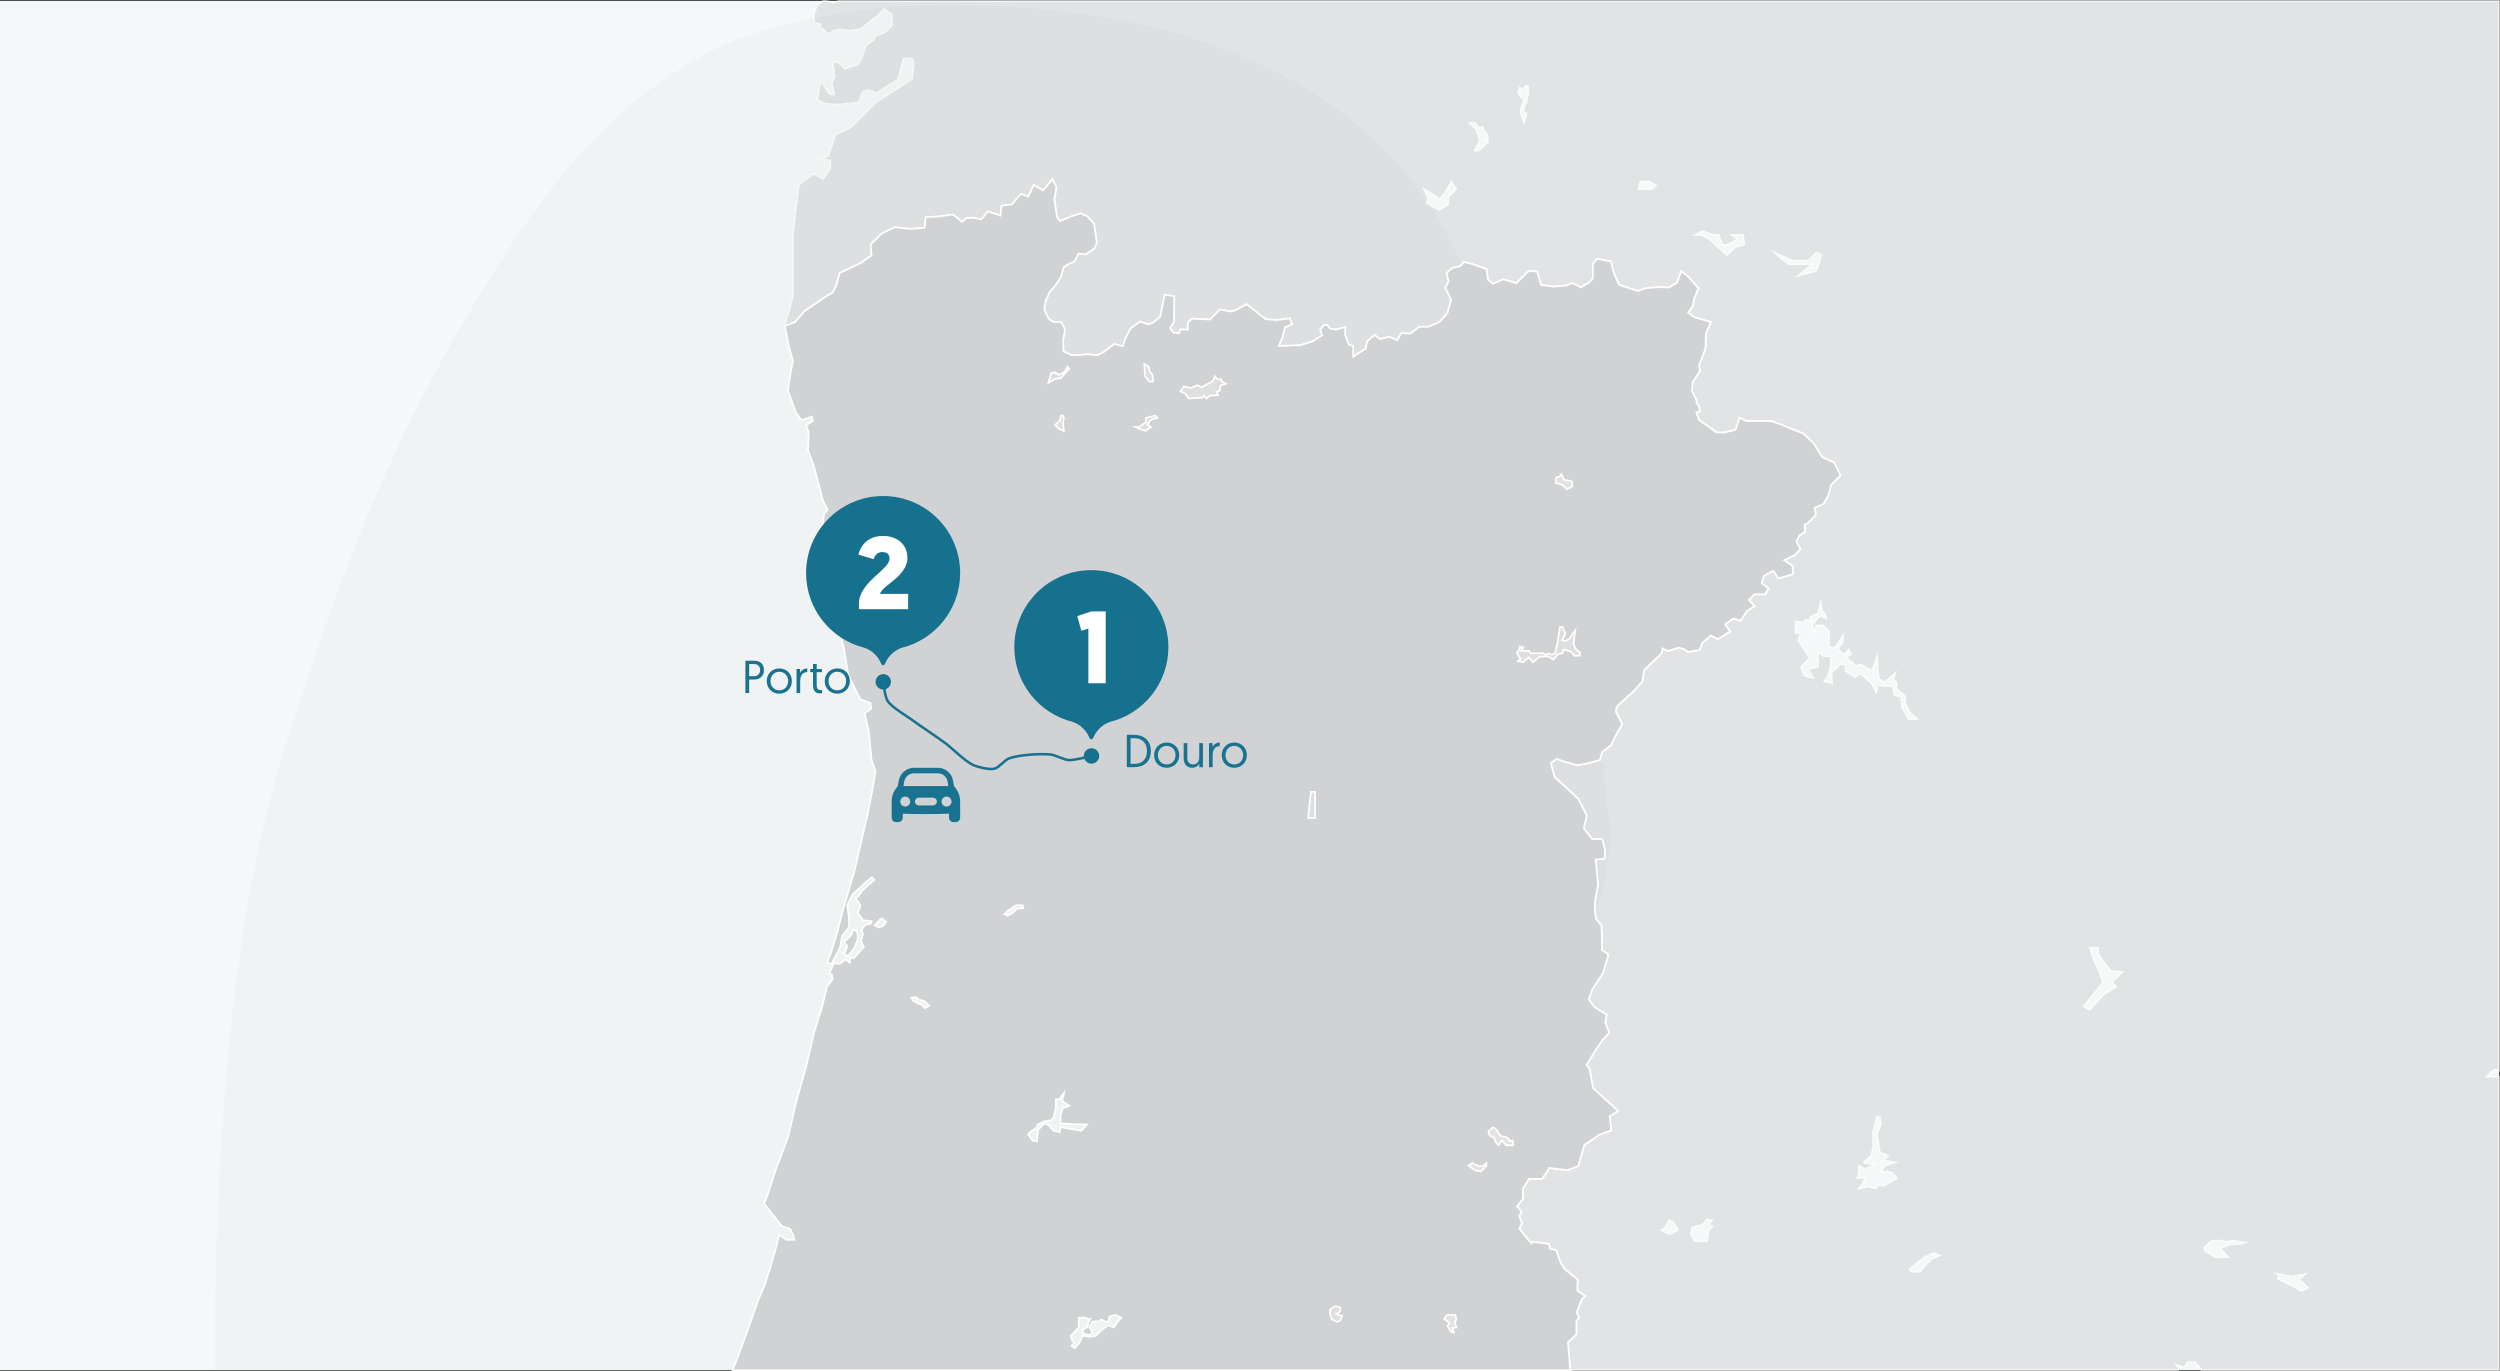 <?xml version="1.0" encoding="UTF-8"?><svg id="Page" xmlns="http://www.w3.org/2000/svg" viewBox="0 0 730.25 400.5"><rect x="0" y="0" width="730.25" height="400.5" fill="#333333" stroke="none"/><defs><style>.cls-1{fill:#010101;isolation:isolate;opacity:.02;}.cls-2{fill:#f5f8f8;}.cls-3{fill:#fff;}.cls-4,.cls-5{fill:#d1d2d4;}.cls-6{fill:#16718f;}.cls-7{fill:#19728f;}.cls-5{stroke:#fff;stroke-width:.5px;}.cls-5,.cls-8{stroke-miterlimit:10;}.cls-8{fill:none;stroke:#19728f;stroke-width:.75px;}.cls-9{opacity:.55;}</style></defs><rect id="Background" class="cls-2" y=".25" width="730" height="400"/><g id="ES" class="cls-9"><polygon class="cls-4" points="311.887 107.092 310.599 108.944 309.25 109.467 308.184 108.783 307.017 109.024 306.212 111.841 308.184 110.715 309.874 110.433 312.289 107.736 311.887 107.092"/><polygon class="cls-4" points="310.8 122.145 310.478 121.38 309.995 121.38 309.512 122.95 308.184 124.117 309.311 125.284 310.8 125.847 310.558 124.076 310.558 123.07 310.8 122.145"/><polygon class="cls-4" points="331.688 124.72 332.855 125.284 334.586 125.847 336.196 124.72 335.109 123.956 336.196 122.628 338.087 122.064 337.483 121.38 335.874 121.782 334.747 122.064 334.747 123.272 332.775 124.72 331.688 124.72"/><polygon class="cls-4" points="356.48 112.687 358.09 112.083 356.882 111.439 356.641 110.755 355.554 110.755 354.91 109.95 354.146 111.439 352.214 112.405 351.006 113.17 349.759 112.526 347.827 113.331 345.774 112.928 344.768 114.337 346.257 114.981 347.223 116.389 351.248 116.148 351.57 115.584 352.455 116.389 353.3 115.544 355.796 115.464 355.393 114.377 356.279 114.176 356.48 112.687"/><polygon class="cls-4" points="336.839 111.439 336.638 109.467 335.874 108.622 335.552 107.092 334.264 106.328 334.465 109.869 335.753 111.439 336.839 111.439"/><polygon class="cls-4" points="444.177 188.913 443.13 190.725 444.177 192.495 443.372 193.099 444.942 193.421 446.551 191.972 447.759 193.421 449.691 191.811 452.307 191.771 453.756 192.656 454.963 191.167 456.412 190.805 456.653 189.719 458.706 190.242 459.994 191.57 461.483 191.489 461.483 190.604 460.155 189.477 459.632 188.109 460.115 184.124 459.149 185.452 458.424 186.619 457.257 187.183 456.251 187.062 457.297 185.09 456.372 183.118 455.687 183.118 454.963 187.626 454.279 190.725 453.393 191.248 452.307 190.845 451.542 191.369 450.777 190.805 447.115 190.845 446.712 190.161 444.257 190.121 444.982 189.115 444.177 188.913"/><polygon class="cls-4" points="432.546 342.172 434.156 340.643 434.156 339.757 433.23 340.562 431.902 340.683 430.694 340.039 430.01 339.757 428.964 340.482 430.936 341.89 432.546 342.172"/><polygon class="cls-4" points="436.812 333.56 437.738 334.525 438.744 333.117 439.911 334.525 442.044 334.525 441.802 333.117 440.837 333.318 440.675 332.674 439.951 332.111 438.402 331.869 437.778 331.024 437.134 330.018 436.168 329.213 434.759 330.461 435.122 331.708 436.49 332.392 436.812 333.56"/><polygon class="cls-4" points="425.1 384.109 422.645 384.109 421.84 385.236 423.41 386.443 422.806 387.329 423.772 388.939 424.657 389.22 424.215 387.892 425.422 387.772 424.939 386.168 425.422 385.478 425.1 384.109"/><polygon class="cls-4" points="457.7 142.912 459.31 142.067 459.108 140.537 456.895 140.175 456.09 138.485 455.486 139.249 454.48 139.451 454.48 141.101 456.452 141.664 457.7 142.912"/><path class="cls-4" d="M391.534,381.996l-1.328-.483-1.087,.483-.725,1.087,.483,2.113s1.389,.905,1.328,.966,1.207-.362,1.207-.362l.604-1.449-1.811-.51,1.207-.758,.121-1.087Z"/><polygon class="cls-4" points="384.129 236.686 384.129 234.835 384.129 231.293 382.922 231.293 382.519 234.996 382.117 238.94 384.129 238.94 384.129 236.686"/><path class="cls-5" d="M730,400.25v-85.747h-3.715l2.234-2.053,1.481,.271V.25H244.817c-.142,.272-1.39,.511-1.39,.511l-2.172-.511h-.772l-1.804,1.154-1.046,2.899,.322,2.495,1.69,.161v.966l2.415,2.093,1.529-1.127,2.012-.322,3.059,.403,3.139-.724,2.495-2.093,2.173-1.69,1.771-1.932,2.254,1.771,.161,3.059-2.415,2.254-2.415,.805-.644,1.288-2.254,1.529-1.046,3.381-1.127,2.093-3.864,1.368-1.771-1.69-1.932-.403,.644,4.347-.885,1.932,.725,3.381-1.288-.161-2.737-3.864-.885,5.554,2.334,1.127,4.105,.241,5.635-.644,1.046-2.898,1.69-.724,2.495,1.046,1.69-1.288,4.508-2.737,1.69-6.198h2.475l.503,1.69-.503,4.266-3.039,2.012-7.486,4.749-7.164,7.244-4.749,2.334-2.053,6.218-2.742,.785,3.346,.483v2.415l-2.191,3.018-2.639-1.57-4.347,3.139-1.69,14.006v18.594l-2.455,8.733,2.938-1.087,2.817-3.22,5.795-3.984,2.415-1.489,.966-1.69,1.127-3.984,6.439-3.099,2.857-2.093-.282-3.139,3.381-3.3,3.743-1.771,4.427,.523,4.226-.362,.362-3.099,3.906-.201,4.023-.564,2.656,2.133,1.248-1.046,2.053-.161,2.334,.564,1.851-2.415,3.703,1.248,.362-2.898,3.059-.402,2.535-3.018,2.214,.724,1.57-3.341,2.777,1.57,2.696-3.3,1.167,2.455-.644,3.381,.805,5.232,.845,1.167,3.179-1.288,2.898-.926,1.932,.845,1.972,2.254,.805,5.353-.765,1.811-2.495,1.69-2.053-.241-1.288,2.415-1.529,.563-1.529,.966-.926,3.099-1.368,2.012-1.771,2.053-1.248,2.777-.362,2.576,1.248,2.616,1.57,1.006,2.093-.121,1.127,2.214-.563,3.099,.121,3.26,2.415,1.167,1.811-.04,2.898-.241,2.737,.322,2.093-1.087,2.817-2.214,2.576,.644,.644-2.133,1.61-3.059,2.777-2.012,2.375,.805,1.288-.403,2.214-1.811,.765-3.823,.523-2.656,2.817,.523-.081,7.446-1.167,1.851,1.046,1.288,1.529,.201,.523-1.167,2.133,.121v-2.214l1.248-1.006,5.232,.241,2.857-2.938,3.059,.604,1.328-.282,3.461-1.851,1.65,1.368,3.904,3.018,3.179,.241,3.864-.483,.644,1.61-2.133,1.087-.684,2.898-1.087,2.455,6.238-.201,3.703-1.127,2.777-1.811-.604-1.61,.926-1.207,1.087-.241,.845,1.087,1.731,.322,2.737-.724-.081,2.133,1.127,3.018,1.248,.362,.04,3.139,3.662-2.374,.362-2.093,2.173-1.892,1.65,1.248,2.696-.684,2.294,.966,1.207-2.053,2.696,.121,2.576-1.972h2.495l3.341-1.368,2.375-2.696,1.046-3.823-.805-1.851-.885-1.61,1.006-1.972-.644-2.334,1.61-1.489,2.375-.563,1.127-1.207,2.817,.684,3.743,1.409,.443,3.059,1.489,1.207,2.938-1.328,3.864,1.127,3.622-3.622,2.415,.241,1.207,3.944,3.582,.443,3.502-.282,2.012-.724,2.535,1.207,2.415-1.409,1.087-1.207-.04-4.266,1.288-1.409,3.984,.765,.765,3.139,1.61,3.662,5.433,1.811,2.455-.805,3.461-.322,3.26,.121,2.294-1.409,1.328-3.381,2.254,1.892,2.696,3.059-1.167,2.817-.564,2.576-1.248,1.771,1.731,1.328,4.91,1.409-1.449,3.3-.161,4.508-1.892,4.91,.322,1.61-2.173,3.26-.161,2.697,1.368,2.616-.081,.684,.805,1.328,.201,1.127-1.046,.403,.845,2.214,5.031,3.582,2.173,.081,3.461-.845,1.087-3.501,2.012,.966h7.285l2.978,1.046,3.421,1.449,3.018,1.167,3.059,2.978,2.374,3.904,3.461,1.529,1.932,3.864-2.737,2.616-.805,3.139-1.409,2.495-2.576,1.087,.282,2.214-2.334,2.294-.966,.563,.201,1.932-1.73,1.207-.845,1.731,1.207,2.173-1.61,1.65-3.139,1.61,2.495,1.731v2.375l-4.226,1.207-1.449-2.294-2.777,1.529-.644,2.173,2.012,1.489-.966,1.731h-3.139l-1.65,1.65,1.65,1.851-2.173,1.368-1.891,2.857-2.093-.644-2.415,1.73,1.489,2.093-3.622,2.173-2.012-1.046-2.535,2.214-.805,2.053-3.341,.563-.966-.724-1.731-.564-3.139,1.006-1.61-.765-.241,1.368-1.932,1.892-3.22,3.099-.483,3.22-2.254,2.576-5.232,4.83-.282,1.529,1.851,3.542-1.61,2.898-1.731,3.341-2.576,2.012-.564,2.294-3.783,1.006-2.857,.523-3.703-1.046-2.294-.805-1.73,1.167,1.087,4.145,2.696,2.415,4.266,3.984,2.455,4.91-.885,3.663,1.489,1.891,1.006,1.248h2.898l.845,3.3-.161,2.415-2.616,.282,.403,3.542,.282,3.944-.805,4.347-.121,2.978,.403,2.616,1.529,1.771,.161,3.502v3.743l1.891,1.248-.805,2.817-.845,2.696-2.978,4.548-1.127,3.139,1.731,2.254,3.502,2.133-.403,2.294,1.167,3.018-1.932,2.053-1.851,2.696-2.857,4.669,.885,1.167,1.046,5.594,5.715,5.192,1.529,1.489-2.415,1.489,.483,4.145-3.461,1.248-4.427,3.018-.724,2.536-1.046,3.622-3.099,1.207-5.353-.644-2.093,3.179h-3.864l-1.771,2.978v2.898l-1.69,2.093,1.328,1.731-.724,1.167,.805,2.093-.724,1.57,1.972,2.576,1.57,1.771,.282-.523,4.87,.684,.201,1.328,1.851,.483,1.328,3.703,1.167,1.811,3.783,3.099-.121,3.139,2.294,1.65-1.006,.966-1.449,3.703,.644,1.69-.724,.966v3.783l-2.455,2.375,.64,8.172h177.568l.225-.626-.785-.966,2.354,.725,1.026-1.509h2.173l1.871,2.294-.012,.083h86.916ZM423.048,57.509v2.173l-2.656,1.69-1.087-.724-2.717-1.328,.664-1.328-1.328-2.777,4.709,2.898,1.449-1.811,1.932-3.26,1.328,2.173-2.294,2.294Zm11.47-15.696l-.805-1.046v1.529l-1.771,1.69h-1.207l1.529-2.978-.483-1.529-.564-1.69-2.012-1.851,1.59-.101,.624,.745,.624,.825,1.026-.342,.564,1.529,.885,.644v2.576Zm11.913-14.247l-.342,.604-.241,1.932-.443,.543-.463,1.932,.986,.704-.704,2.556-.926-2.596-.161-1.308,.704-1.912,.322-.885-.865-.765-.845-1.429,.503-1.328,.805,.503,.926-1.006h.644l.101,1.71-.563,.403,.563,.342Zm36.222,27.69h-4.025l.563-2.214h2.576l2.012,1.107-1.127,1.107Zm24.188,16.984l-2.415,2.294-1.57-1.328-3.381-3.26-2.415-1.328h-1.932l2.173-1.087,3.26,1.087h1.449l1.207,2.958h1.268l3.079-1.63-1.811-1.328h3.381l.362,2.777-2.656,.845Zm24.51,4.588l-.845,2.294-5.252,1.449,2.113-1.811,2.173-1.57h-7.003l-2.173-1.57-1.932-1.811,5.071,2.294h4.709l2.294-2.294s1.57,.604,1.57,.724c0,.121-.724,2.294-.724,2.294Zm-43.788,283.657l-2.173-1.127,.885-.644,1.288-2.254,1.207,.563,1.368,2.334-2.576,1.127Zm12.557-2.173l-1.046,1.046-.403,3.22h-3.622l-1.127-2.173,.403-1.771,3.139-1.046,1.207-1.449,1.449,.403-1.127,1.046,1.127,.724Zm51.757-12.899c-.181,.06-1.509,.966-1.751,.966s-1.087-.241-1.328-.241-.845,1.026-.845,1.026c0,0-1.932-.543-2.113-.543s-2.777,.543-2.777,.543l1.207-1.751,.543-1.509-2.415,.241,.604-1.389v-2.234l1.751,.966,3.079-1.328s-3.26-.423-3.441-.483c-.181-.06,2.173-1.992,2.173-1.992l.604-2.717v-4.588l1.087-4.286,.845,.241,.362,1.932-1.238,3.139,.875,5.222,2.415,.936-1.449,1.389,3.562,.604-3.32,1.026-.905,1.992,1.871-.483,1.449,.543,1.328,1.509s-1.992,1.207-2.173,1.268Zm3.783-138.669l-.403-3.139-1.771-.644-.805-2.737s-.885,.241-1.127,.241-2.978-.322-2.978-.322l-.483,2.093-1.368-2.576-1.208-1.046-2.093-1.932-1.529,1.127-2.817-1.851v-1.69l-1.449-.403s-1.851,2.334-2.415,2.334,0,3.461,0,3.461l-2.334-.644,1.046-1.529,.885-2.978v-2.817h-2.012c-.241,0-1.771-1.449-1.771-1.449v4.588l-2.978,.563,1.61,2.656s-2.173-.644-2.415-.724c-.241-.081-1.208-2.495-1.208-2.495l2.656-2.737-1.61-2.254-1.831-2.777,.785-2.173h-1.57v-3.381l2.213,.282,.885-.805,1.207,.483,.08-1.207,2.254-1.207,.724-3.059,.402,2.495,.885,.805,.322,1.368-1.529-.805-1.288,.966-1.207,1.851,.403,2.495,.644-2.415,2.093-.081,1.771,1.851-.081,1.288-.081,3.22,1.851,.081,2.334-3.461-.081,2.012-1.529,1.851,1.932,1.771,1.368-1.61,.644,1.449-1.61,.966,3.159,2.415,1.187-.483,2.173,1.207,1.288,.557,1.449-4.018,.081,2.012,.403,4.588,1.771,.885,3.059-2.656-.644,1.771,.966,.966,.081,2.093,2.334,1.771,.161,2.173,1.127,2.495,2.334,2.093s-2.415,.241-2.576,0c-.161-.241-1.771-3.22-1.771-3.22Zm8.774,160.885l-1.751,1.613-1.811,2.19s-3.079,.06-3.018,0,0-.785,0-.785l4.528-3.622,.664-.121,1.811-.906,1.751,.725-2.173,.905Zm53.789-79.447l-3.683,2.294-4.165,4.528-1.751-1.087,2.415-2.898,3.2-4.045-.845-2.717-2.053-4.467-.845-2.958h2.294s.121,1.811,.181,1.992c.06,.181,1.358,1.932,1.358,1.932l2.264,2.898,3.441,.241-3.26,3.079,1.449,1.207Zm47.27,83.974l3.984,.725,3.864-.725-1.69,1.57,2.536,2.415-1.932,.966-2.837-1.57-3.924-1.932v-1.449Zm-19.62-9.629l2.988-.181,1.298,.453,1.992-.453,3.683,.634s-1.238,.453-1.389,.423c-.151-.03-2.385-.03-2.385-.03,0,0-3.471,1.177-3.622,1.177s2.475,2.687,2.475,2.687c0,0-3.924,.03-4.015,0-.091-.03-1.328-1.056-1.328-1.056l-1.389-.634-.392-1.087,2.083-1.932Z"/></g><path id="Shadow" class="cls-1" d="M392.104,400.25c10.165-58.856,82.85-111.162,77.791-160.985-8.335-82.48-25.883-123.429-43.211-162.636C397.353,10.647,321.731,2.429,282.677,1.469c-14.764-.363-29.531,.789-44.022,3.636-29.382,5.774-38.5,14.322-44.035,17.794-27.199,17.425-46.794,50.243-59.223,71.153-17.913,30.494-30.343,60.407-39.994,87.707-11.625,32.818-19.375,55.18-25.298,96.71-6.663,46.703-7.372,92.464-7.396,121.781H392.104Z"/><g id="PT"><polygon class="cls-5" points="247.05 277.738 246.526 278.623 247.552 279.277 248.498 278.261 249.625 276.731 250.631 274.035 250.35 272.023 249.223 271.62 248.539 273.351 246.567 275.081 247.174 276.165 247.291 276.128 247.262 276.321 247.492 276.731 247.201 276.731 247.05 277.738"/><path class="cls-5" d="M458.662,400.25l-.64-8.172,2.455-2.375v-3.783l.724-.966-.644-1.69,1.449-3.703,1.006-.966-2.294-1.65,.121-3.139-3.783-3.099-1.167-1.811-1.328-3.703-1.851-.483-.201-1.328-4.87-.684-.282,.523-1.57-1.771-1.972-2.576,.724-1.57-.805-2.093,.724-1.167-1.328-1.731,1.69-2.093v-2.898l1.771-2.978h3.864l2.093-3.179,5.353,.644,3.099-1.207,1.046-3.622,.724-2.536,4.427-3.018,3.461-1.248-.483-4.145,2.415-1.489-1.529-1.489-5.715-5.192-1.046-5.594-.885-1.167,2.857-4.669,1.851-2.696,1.932-2.053-1.167-3.018,.403-2.294-3.502-2.133-1.731-2.254,1.127-3.139,2.978-4.548,.845-2.696,.805-2.817-1.891-1.248v-3.743l-.161-3.502-1.529-1.771-.403-2.616,.121-2.978,.805-4.347-.282-3.944-.403-3.542,2.616-.282,.161-2.415-.845-3.3h-2.898l-1.006-1.248-1.489-1.891,.885-3.663-2.455-4.91-4.266-3.984-2.696-2.415-1.087-4.145,1.73-1.167,2.294,.805,3.703,1.046,2.857-.523,3.783-1.006,.564-2.294,2.576-2.012,1.731-3.341,1.61-2.898-1.851-3.542,.282-1.529,5.232-4.83,2.254-2.576,.483-3.22,3.22-3.099,1.932-1.892,.241-1.368,1.61,.765,3.139-1.006,1.731,.564,.966,.724,3.341-.563,.805-2.053,2.535-2.214,2.012,1.046,3.622-2.173-1.489-2.093,2.415-1.73,2.093,.644,1.891-2.857,2.173-1.368-1.65-1.851,1.65-1.65h3.139l.966-1.731-2.012-1.489,.644-2.173,2.777-1.529,1.449,2.294,4.226-1.207v-2.375l-2.495-1.731,3.139-1.61,1.61-1.65-1.207-2.173,.845-1.731,1.73-1.207-.201-1.932,.966-.563,2.334-2.294-.282-2.214,2.576-1.087,1.409-2.495,.805-3.139,2.737-2.616-1.932-3.864-3.461-1.529-2.374-3.904-3.059-2.978-3.018-1.167-3.421-1.449-2.978-1.046h-7.285l-2.012-.966-1.087,3.501-3.461,.845-2.173-.081-5.031-3.582-.845-2.214,1.046-.403-.201-1.127-.805-1.328,.081-.684-1.368-2.616,.161-2.697,2.173-3.26-.322-1.61,1.892-4.91,.161-4.508,1.449-3.3-4.91-1.409-1.731-1.328,1.248-1.771,.564-2.576,1.167-2.817-2.696-3.059-2.254-1.892-1.328,3.381-2.294,1.409-3.26-.121-3.461,.322-2.455,.805-5.433-1.811-1.61-3.662-.765-3.139-3.984-.765-1.288,1.409,.04,4.266-1.087,1.207-2.415,1.409-2.535-1.207-2.012,.724-3.502,.282-3.582-.443-1.207-3.944-2.415-.241-3.622,3.622-3.864-1.127-2.938,1.328-1.489-1.207-.443-3.059-3.743-1.409-2.817-.684-1.127,1.207-2.375,.563-1.61,1.489,.644,2.334-1.006,1.972,.885,1.61,.805,1.851-1.046,3.823-2.375,2.696-3.341,1.368h-2.495l-2.576,1.972-2.696-.121-1.207,2.053-2.294-.966-2.696,.684-1.65-1.248-2.173,1.892-.362,2.093-3.662,2.374-.04-3.139-1.248-.362-1.127-3.018,.081-2.133-2.737,.724-1.731-.322-.845-1.087-1.087,.241-.926,1.207,.604,1.61-2.777,1.811-3.703,1.127-6.238,.201,1.087-2.455,.684-2.898,2.133-1.087-.644-1.61-3.864,.483-3.179-.241-3.904-3.018-1.65-1.368-3.461,1.851-1.328,.282-3.059-.604-2.857,2.938-5.232-.241-1.248,1.006v2.214l-2.133-.121-.523,1.167-1.529-.201-1.046-1.288,1.167-1.851,.081-7.446-2.817-.523-.523,2.656-.765,3.823-2.214,1.811-1.288,.403-2.375-.805-2.777,2.012-1.61,3.059-.644,2.133-2.576-.644-2.817,2.214-2.093,1.087-2.737-.322-2.898,.241-1.811,.04-2.415-1.167-.121-3.26,.563-3.099-1.127-2.214-2.093,.121-1.57-1.006-1.248-2.616,.362-2.576,1.248-2.777,1.771-2.053,1.368-2.012,.926-3.099,1.529-.966,1.529-.563,1.288-2.415,2.053,.241,2.495-1.69,.765-1.811-.805-5.353-1.972-2.254-1.932-.845-2.898,.926-3.179,1.288-.845-1.167-.805-5.232,.644-3.381-1.167-2.455-2.696,3.3-2.777-1.57-1.57,3.341-2.214-.725-2.535,3.019-3.059,.402-.362,2.898-3.703-1.248-1.851,2.415-2.334-.564-2.053,.161-1.248,1.046-2.656-2.133-4.023,.564-3.906,.201-.362,3.099-4.226,.362-4.427-.523-3.743,1.771-3.381,3.3,.282,3.139-2.857,2.093-6.439,3.099-1.127,3.984-.966,1.69-2.415,1.489-5.795,3.984-2.817,3.22-2.938,1.087,1.328,6.48,1.087,3.622-.805,4.145-.684,4.548,2.375,6.52,1.57,2.173,3.059-1.006,.282,1.248-1.972,1.288,.765,1.972-.201,5.272,1.771,4.95,1.891,7.083,.684,2.737,1.368,2.576-1.046,1.328-.362,3.059,1.167,3.26-1.69,5.393-.483,2.777,2.375,4.025,1.207,5.192,1.69,3.703,.362,6.117,1.529,5.554,1.248,7.687,1.972,4.145,1.61,3.22,2.938,1.087,.201,1.65-1.891,1.288,1.207,5.353,.805,8.291,1.127,3.421-.845,5.152-1.489,7.607-1.932,8.21-1.811,7.848-2.173,7.405-1.489,5.071-1.207,4.99-1.932,6.439-1.248,3.059,1.288,.402,2.535-4.83,.564-3.341,2.053-2.576-.04-2.737-.483-3.662,1.489-3.139,3.783-3.461,1.892-1.57,.765,.765-3.341,2.898-2.053,2.696,1.328,1.811-.805,2.214,1.61,2.173,2.495,.322-.241,.604-1.811,.523-.926,1.368,.402,1.288-.644,1.932,.885,1.771-3.018,3.341-1.752-.674,.866,.553-.241,1.368-1.248-.966-1.61,1.288-1.811-.04-.845,1.892-.443,1.046,.845,.362,.08,1.288-1.57,2.173-1.529,6.158-2.254,7.164-2.294,9.901-2.898,10.223-2.374,10.303-4.105,11.068-1.891,5.997-1.046,2.455,2.536,3.341,2.656,3.3,2.415,.845,.966,1.932,.241,1.207-2.213,.04-2.254-1.489-.724,3.22-1.932,6.802-.644,1.811-.684,2.415-2.133,4.95-2.777,8.009-3.743,10.102-.947,2.256h244.716Zm-4.182-260.799l1.006-.201,.604-.765,.805,1.69,2.214,.362,.201,1.529-1.61,.845-1.248-1.248-1.972-.564v-1.65Zm-10.303,49.463l.805,.201-.724,1.006,2.455,.04,.403,.684,3.662-.04,.765,.563,.765-.523,1.087,.403,.885-.523,.684-3.099,.724-4.508h.684l.926,1.972-1.046,1.972,1.006,.121,1.167-.563,.725-1.167,.966-1.328-.483,3.984,.523,1.368,1.328,1.127v.885l-1.489,.081-1.288-1.328-2.053-.523-.241,1.087-1.449,.362-1.207,1.489-1.449-.885-2.616,.04-1.932,1.61-1.207-1.449-1.61,1.449-1.57-.322,.805-.604-1.046-1.771,1.046-1.811Zm-8.009,140.299l.966,.805,.644,1.006,.624,.845,1.55,.241,.725,.563,.161,.644,.966-.201,.241,1.409h-2.133l-1.167-1.409-1.006,1.409-.926-.966-.322-1.167-1.368-.684-.362-1.248,1.409-1.248Zm-6.158,10.545l.684,.282,1.207,.644,1.328-.121,.926-.805v.885l-1.61,1.529-1.61-.282-1.972-1.409,1.046-.725Zm-7.365,44.352h2.455l.322,1.368-.483,.69,.483,1.604-1.207,.121,.443,1.328-.885-.282-.966-1.61,.604-.885-1.57-1.207,.805-1.127Zm-33.525-2.113l1.087-.483,1.328,.483-.121,1.087-1.207,.758,1.811,.51-.604,1.449s-1.268,.423-1.207,.362-1.328-.966-1.328-.966l-.483-2.113,.725-1.087Zm-6.601-147l.403-3.703h1.207v7.647h-2.012l.403-3.944Zm-36.745-122.068l2.053,.403,1.932-.805,1.248,.644,1.207-.765,1.932-.966,.765-1.489,.644,.805h1.087l.241,.684,1.207,.644-1.61,.604-.201,1.489-.885,.201,.403,1.087-2.495,.081-.845,.845-.885-.805-.322,.563-4.025,.241-.966-1.409-1.489-.644,1.006-1.409Zm-10.223-5.836l.322,1.529,.765,.845,.201,1.972h-1.087l-1.288-1.57-.201-3.542,1.288,.765Zm-2.777,17.628l1.972-1.449v-1.207l1.127-.282,1.61-.403,.604,.684-1.892,.564-1.087,1.328,1.087,.765-1.61,1.127-1.731-.563-1.167-.564h1.087Zm-14.408,260.656l-.543,1.087-.121,1.147-1.69,.845,.664,1.208,1.877,.306,.417-.909-.725-1.389,.725-1.509,.845-.241,1.026,.121,.905-.604,.785,.483,1.207,.241,.362-1.57,1.69-.543,1.751,.845-1.147,1.268-.966,1.57-1.69-.604-1.751,1.207-1.871,1.811-1.811,.362-2.234-.362v.543l-.966,1.811-1.177,1.328-.936-.724,.936-1.026-.755-.543-.423-1.268,2.354-2.535v-2.837h1.751l1.509,.483Zm-11.35-276.353l1.167-.241,1.067,.684,1.348-.523,1.288-1.851,.403,.644-2.415,2.696-1.69,.282-1.972,1.127,.805-2.817Zm3.783,16.823l-1.489-.563-1.127-1.167,1.328-1.167,.483-1.57h.483l.322,.765-.241,.926v1.006l.241,1.771Zm-9.941,204.815l1.851-1.167,.443-1.006,1.731-.926,2.214-.362,.765-.905,.201-1.308,.362-1.529-.04-2.334,1.046-.08,1.368-1.851-.523,2.455,2.133,1.368-2.012,.765-.684,2.374,.121,1.972,3.743,.241,3.944,.121-1.61,1.811-3.381-.564-2.777-.563-.201,1.59-1.892-.543-1.288-1.529-1.288-.564-1.851,1.892-.322,3.381-1.328-.241-1.288-1.811,.564-.684Zm-6.359-64.676l2.334-1.57h1.892l.161,.885-1.851,.121-1.167,1.207-1.529,.845-.966-.443,1.127-1.046Zm-26.885,25.275l.483,.604,2.053,.644,1.248,1.248-1.248,.725-1.087-1.127-.885-.241-1.409-.805-.604-.845,1.449-.201Zm-11.35-21.814l.926-1.087h.523l1.127,.966s-.765,1.046-.926,1.127c-.161,.081-1.127,.443-1.248,.443s-1.207-.644-1.207-.644l.805-.805Z"/></g><g id="_"><g><path class="cls-7" d="M217.734,192.992h2.593c1.715,0,2.822,1.013,2.822,2.728,0,1.701-1.161,2.768-2.822,2.768h-1.499v3.958h-1.094v-9.454Zm2.498,4.524c1.134,0,1.796-.702,1.796-1.796,0-1.081-.662-1.756-1.796-1.756h-1.404v3.552h1.404Z"/><path class="cls-7" d="M227.644,195.248c2.12,0,3.66,1.58,3.66,3.687s-1.566,3.687-3.673,3.687-3.659-1.553-3.659-3.687c0-2.12,1.58-3.687,3.673-3.687Zm-.014,6.401c1.513,0,2.593-1.148,2.593-2.714,0-1.554-1.08-2.715-2.593-2.715s-2.565,1.175-2.565,2.715c0,1.58,1.067,2.714,2.565,2.714Z"/><path class="cls-7" d="M235.811,196.314c-1.607,0-2.08,1.27-2.08,2.769v3.363h-1.066v-7.023h1.053v1.175c.243-.702,1.026-1.35,2.093-1.35v1.066Z"/><path class="cls-7" d="M237.484,193.951h1.066v1.472h1.54v.905h-1.54v3.619c0,1.31,.378,1.621,1.296,1.621,.135,0,.297-.014,.297-.014v.945s-.284,.041-.648,.041c-1.404,0-2.012-.919-2.012-2.498v-3.714h-.824v-.905h.824v-1.472Z"/><path class="cls-7" d="M244.585,195.248c2.12,0,3.66,1.58,3.66,3.687s-1.566,3.687-3.673,3.687-3.66-1.553-3.66-3.687c0-2.12,1.58-3.687,3.673-3.687Zm-.013,6.401c1.512,0,2.593-1.148,2.593-2.714,0-1.554-1.081-2.715-2.593-2.715s-2.566,1.175-2.566,2.715c0,1.58,1.067,2.714,2.566,2.714Z"/></g><g id="_-2"><circle class="cls-6" cx="258.006" cy="199.164" r="2.25"/><path class="cls-6" d="M257.958,144.89c-12.426,0-22.5,10.074-22.5,22.5,0,10.55,7.262,19.4,17.06,21.834l.032,.012c.43,.158,.848,.348,1.251,.567,.68,.37,1.298,.844,1.831,1.405l.368,.397c.277,.299,.523,.625,.734,.974,.084,.139,.163,.281,.235,.426l.273,.546,.235,.458h.004c.086,.18,.266,.306,.478,.306,.203,0,.373-.117,.463-.284l.004,.002,.017-.033,.009-.017,.222-.432,.273-.546c.073-.145,.151-.288,.235-.426,.211-.349,.457-.675,.734-.974l.368-.397c.533-.561,1.151-1.035,1.831-1.405,.403-.219,.821-.409,1.251-.567l.032-.012c9.797-2.433,17.06-11.284,17.06-21.834,0-12.426-10.074-22.5-22.5-22.5Z"/><path class="cls-3" d="M265.266,177.94h-14.37v-1.83c0-2.26,1.49-4.77,4.47-7.53l.84-.75,.81-.72c.56-.52,1.03-.98,1.41-1.38,.94-1,1.41-1.83,1.41-2.49,0-1.32-.71-1.98-2.13-1.98-1.24,0-2.08,.69-2.519,2.07l-4.44-1.32c.319-1.42,.99-2.619,2.01-3.6,1.34-1.24,3.06-1.86,5.16-1.86s3.8,.57,5.1,1.71c1.36,1.181,2.04,2.77,2.04,4.77,0,2.04-1.22,4.1-3.66,6.18l-.69,.57-.72,.57c-.64,.52-1.07,.87-1.29,1.05-.9,.78-1.46,1.47-1.68,2.07h8.25v4.47Z"/></g></g><g id="_-3"><g><path class="cls-7" d="M329.143,214.64h1.944c3.228,0,5.064,1.77,5.064,4.727,0,3.133-1.904,4.727-5.064,4.727h-1.944v-9.453Zm2.161,8.48c2.269,0,3.727-1.282,3.727-3.754,0-2.363-1.458-3.74-3.727-3.74h-1.067v7.494h1.067Z"/><path class="cls-7" d="M340.794,216.895c2.12,0,3.66,1.579,3.66,3.687s-1.566,3.687-3.673,3.687-3.66-1.553-3.66-3.687c0-2.12,1.58-3.687,3.673-3.687Zm-.013,6.4c1.512,0,2.593-1.147,2.593-2.714,0-1.554-1.081-2.715-2.593-2.715s-2.566,1.175-2.566,2.715c0,1.58,1.067,2.714,2.566,2.714Z"/><path class="cls-7" d="M345.747,221.46v-4.39h1.067v4.43c0,1.121,.716,1.796,1.661,1.796,1.08,0,1.823-.797,1.823-1.958v-4.268h1.08v7.022h-1.067v-1.013c-.324,.635-1.121,1.188-2.08,1.188-1.634,0-2.485-1.216-2.485-2.809Z"/><path class="cls-7" d="M356.292,217.962c-1.607,0-2.08,1.27-2.08,2.769v3.362h-1.066v-7.022h1.053v1.175c.243-.702,1.026-1.35,2.093-1.35v1.066Z"/><path class="cls-7" d="M360.544,216.895c2.12,0,3.66,1.579,3.66,3.687s-1.566,3.687-3.673,3.687-3.659-1.553-3.659-3.687c0-2.12,1.58-3.687,3.673-3.687Zm-.014,6.4c1.513,0,2.593-1.147,2.593-2.714,0-1.554-1.08-2.715-2.593-2.715s-2.565,1.175-2.565,2.715c0,1.58,1.067,2.714,2.565,2.714Z"/></g><g id="_-4"><circle class="cls-6" cx="318.826" cy="220.812" r="2.25"/><path class="cls-6" d="M318.778,166.537c-12.426,0-22.5,10.074-22.5,22.5,0,10.55,7.262,19.4,17.06,21.834l.032,.012c.43,.158,.848,.348,1.251,.567,.68,.37,1.298,.844,1.831,1.405l.368,.397c.277,.299,.523,.625,.734,.974,.084,.139,.163,.281,.235,.426l.273,.546,.235,.458h.004c.086,.18,.266,.306,.478,.306,.203,0,.373-.117,.463-.284l.004,.002,.017-.033,.009-.017,.222-.432,.273-.546c.073-.145,.151-.288,.235-.426,.211-.349,.457-.675,.734-.974l.368-.397c.533-.561,1.151-1.035,1.831-1.405,.403-.219,.821-.409,1.251-.567l.032-.012c9.797-2.433,17.06-11.284,17.06-21.834,0-12.426-10.074-22.5-22.5-22.5Z"/><path class="cls-3" d="M322.981,178.587v21h-5.07v-15.99l-2.04,.63-1.2-4.26,4.11-1.38h4.2Z"/></g></g><path class="cls-8" d="M258.006,199.164s.47,4.324,1.225,5.519c1.219,1.929,5.362,4.259,7.197,5.615,2.38,1.757,7.324,5.015,9.702,6.775,2.08,1.54,5.783,5.335,8.147,6.389,1.433,.639,4.65,1.428,6.181,1.085,1.277-.286,3.049-2.567,4.277-3.021,2.865-1.057,9.127-1.438,12.165-1.125,1.375,.142,3.905,1.54,5.284,1.621,1.685,.099,6.64-1.211,6.64-1.211"/><path id="Car" class="cls-7" d="M279.209,230.33l-.543-.709-.284-1.609c-.382-2.166-2.263-3.744-4.462-3.744h-6.925c-2.199,0-4.08,1.579-4.462,3.744l-.284,1.609-.543,.709c-.81,1.058-1.249,2.354-1.249,3.687v4.837c0,.715,.58,1.295,1.295,1.295h.656c.715,0,1.295-.58,1.295-1.295v-1.177c2.251,.084,4.503,.125,6.755,.126,2.252-.001,4.504-.041,6.755-.126v1.177c0,.715,.58,1.295,1.295,1.295h.656c.715,0,1.295-.58,1.295-1.295v-4.837c0-1.333-.439-2.628-1.249-3.687Zm-15.082-2.038c.245-1.392,1.455-2.407,2.869-2.407h6.925c1.414,0,2.623,1.015,2.869,2.407l.234,1.327h-13.13l.234-1.327Zm.297,7.299c-.804,0-1.456-.652-1.456-1.456s.652-1.456,1.456-1.456,1.456,.652,1.456,1.456-.652,1.456-1.456,1.456Zm8.102-.324h-4.137c-.626,0-1.133-.507-1.133-1.133s.507-1.133,1.133-1.133h4.137c.626,0,1.133,.507,1.133,1.133s-.507,1.133-1.133,1.133Zm3.965,.324c-.804,0-1.456-.652-1.456-1.456s.652-1.456,1.456-1.456,1.456,.652,1.456,1.456-.652,1.456-1.456,1.456Z"/></svg>